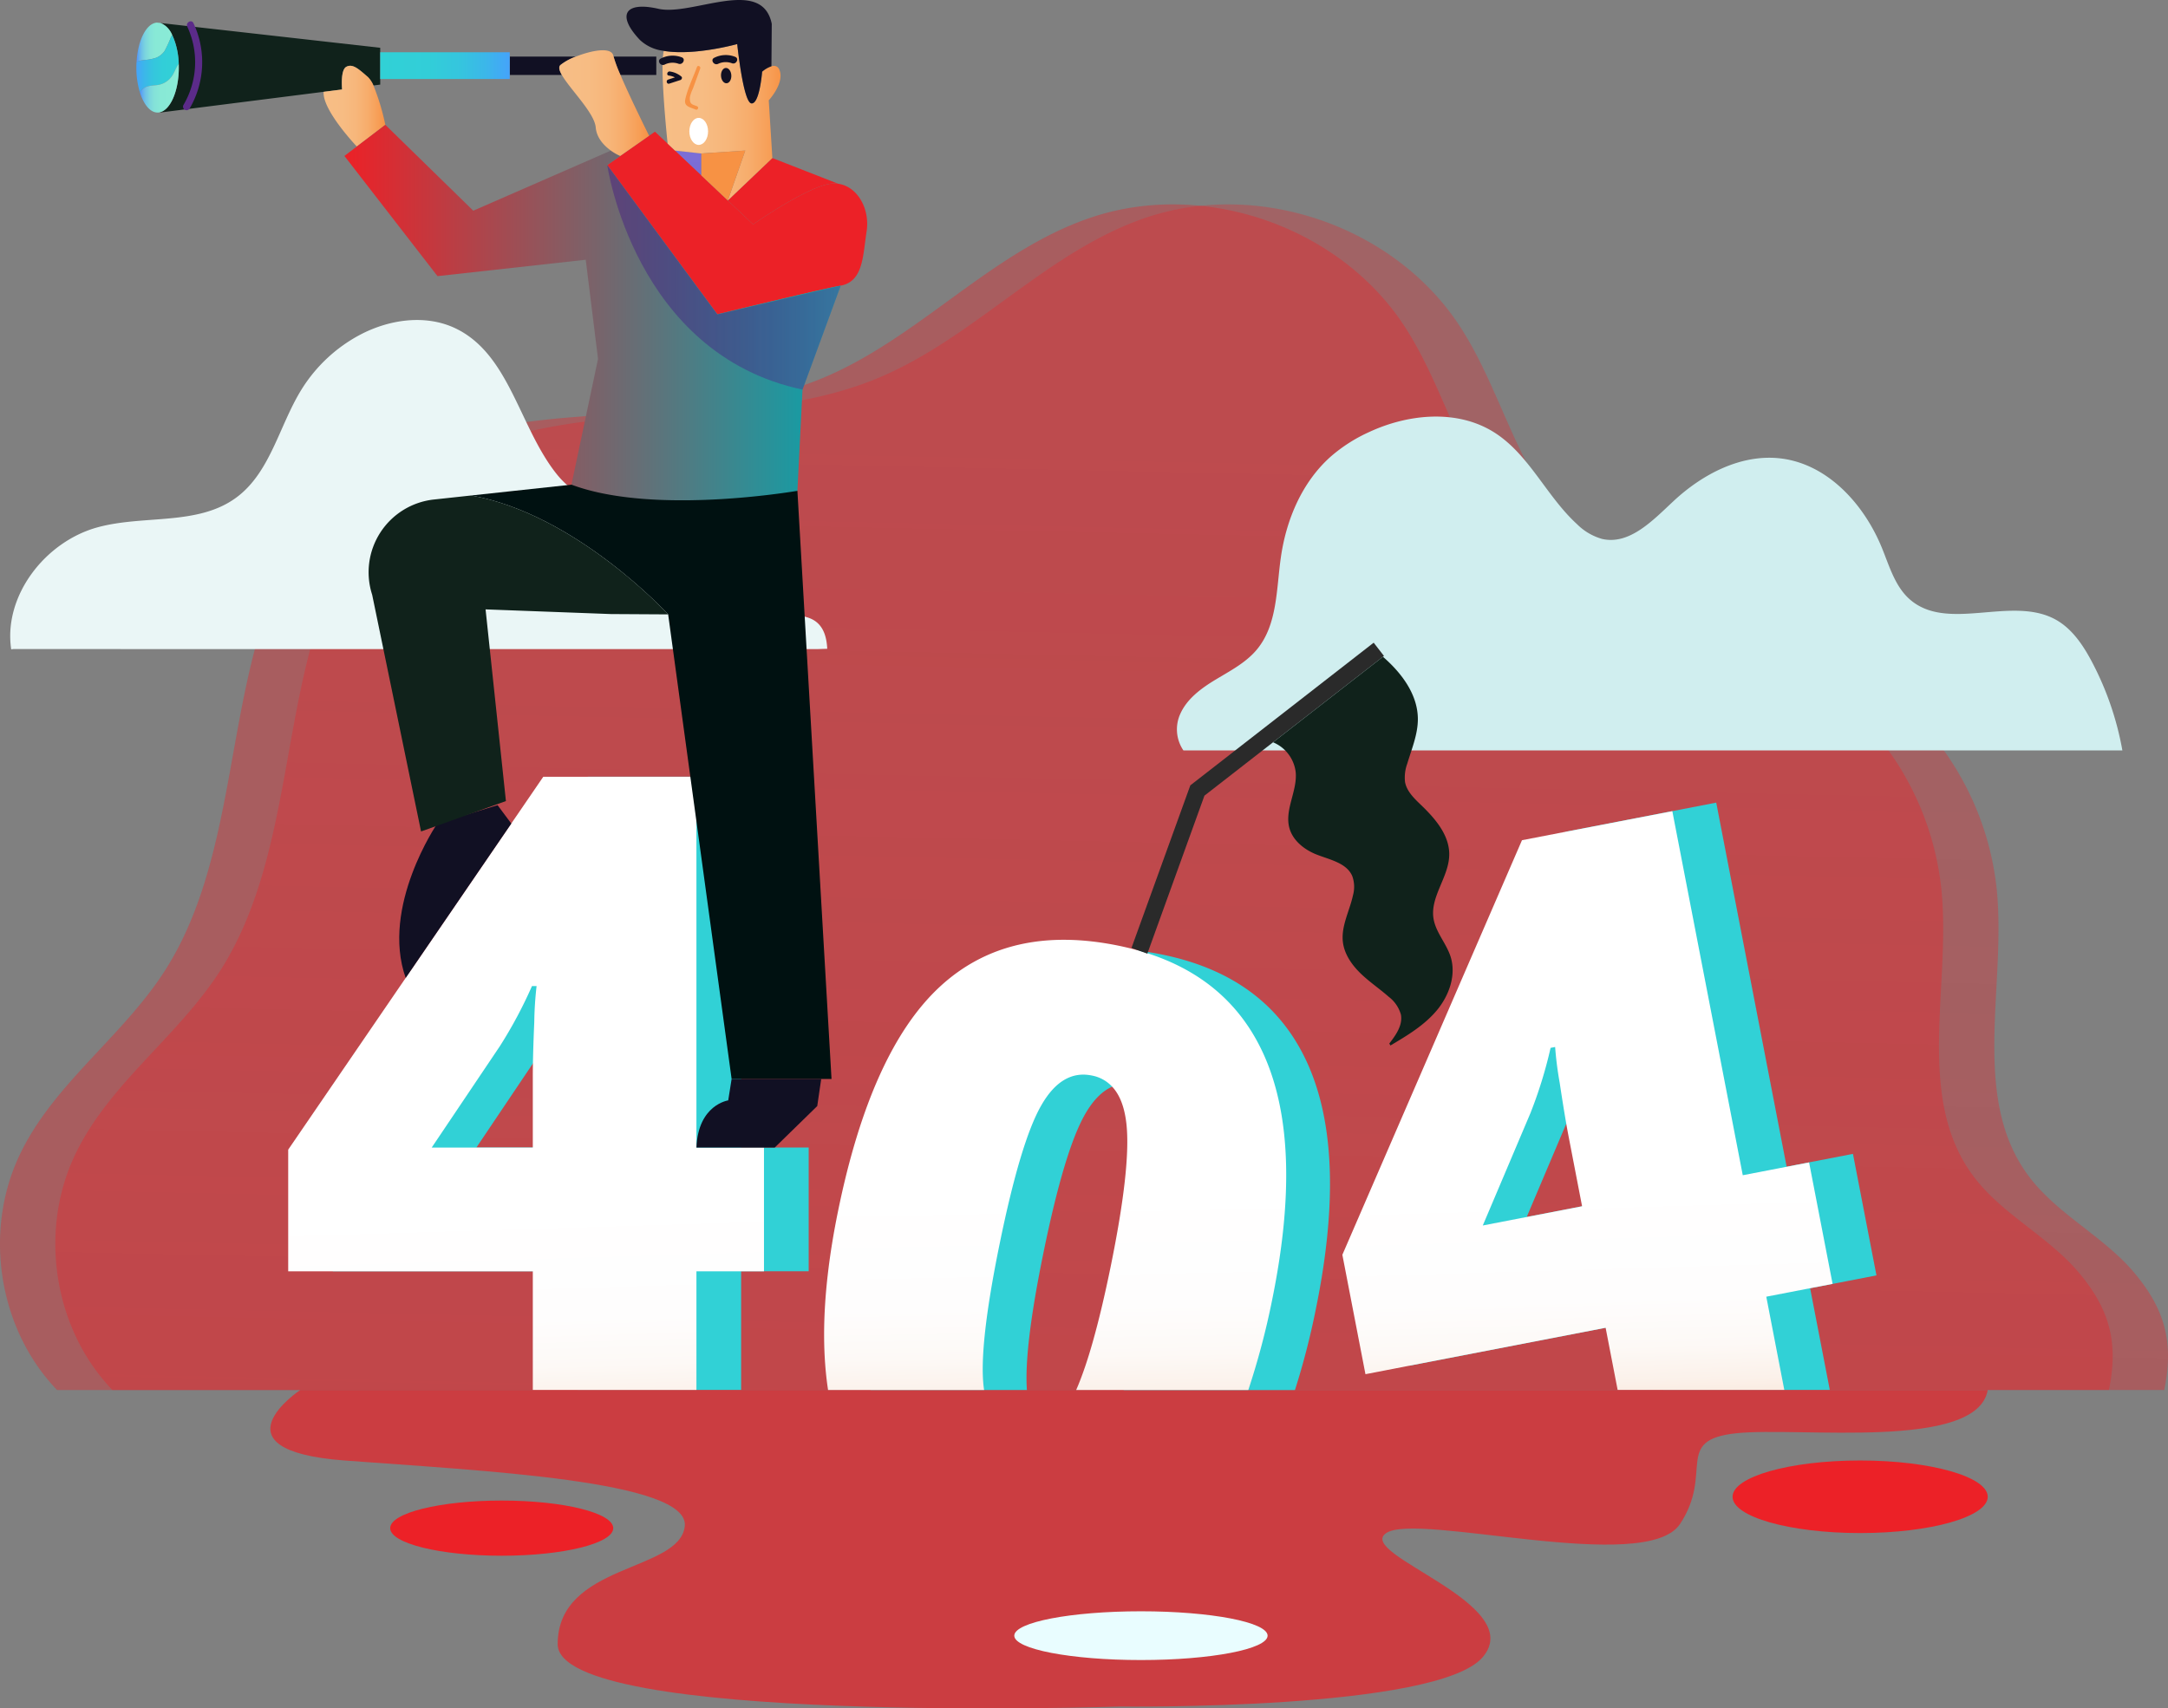 <svg xmlns="http://www.w3.org/2000/svg" xmlns:xlink="http://www.w3.org/1999/xlink" width="577.105" height="454.864" viewBox="0 0 577.105 454.864">
  <rect x="0" y="0" width="577.105" height="454.864" fill="#808080" stroke="none"/>
  <defs>
    <linearGradient id="linear-gradient" x1="0.495" y1="1.05" x2="0.527" y2="0.183" gradientUnits="objectBoundingBox">
      <stop offset="0" stop-color="#ec2127"/>
      <stop offset="1" stop-color="#ec2127" stop-opacity="0.82"/>
    </linearGradient>
    <linearGradient id="linear-gradient-2" x1="0.509" y1="1.066" x2="0.5" y2="0.689" gradientUnits="objectBoundingBox">
      <stop offset="0" stop-color="#f9e6d9"/>
      <stop offset="0.121" stop-color="#fbf1ea"/>
      <stop offset="0.27" stop-color="#fdf9f6"/>
      <stop offset="0.475" stop-color="#fefdfd"/>
      <stop offset="1" stop-color="#fff"/>
    </linearGradient>
    <linearGradient id="linear-gradient-3" x1="0.506" y1="1.034" x2="0.496" y2="0.634" xlink:href="#linear-gradient-2"/>
    <linearGradient id="linear-gradient-4" x1="1" y1="0.5" x2="0" y2="0.5" gradientUnits="objectBoundingBox">
      <stop offset="0" stop-color="#8aebd6"/>
      <stop offset="0.461" stop-color="#88e9d6"/>
      <stop offset="0.628" stop-color="#84e2d9"/>
      <stop offset="0.746" stop-color="#7cd6de"/>
      <stop offset="0.842" stop-color="#71c5e5"/>
      <stop offset="0.923" stop-color="#63afee"/>
      <stop offset="0.994" stop-color="#5295f9"/>
      <stop offset="1" stop-color="#5193fa"/>
    </linearGradient>
    <linearGradient id="linear-gradient-5" x1="1" y1="0.5" x2="0" y2="0.5" gradientUnits="objectBoundingBox">
      <stop offset="0" stop-color="#31d1d6"/>
      <stop offset="0.373" stop-color="#32ced8"/>
      <stop offset="0.617" stop-color="#35c5de"/>
      <stop offset="0.824" stop-color="#3cb6ea"/>
      <stop offset="1" stop-color="#45a3fa"/>
    </linearGradient>
    <linearGradient id="linear-gradient-6" x1="1" y1="0.5" x2="0" y2="0.5" xlink:href="#linear-gradient-4"/>
    <linearGradient id="linear-gradient-7" x1="0" y1="0.5" x2="1" y2="0.5" xlink:href="#linear-gradient-5"/>
    <linearGradient id="linear-gradient-8" y1="0.5" x2="1" y2="0.5" gradientUnits="objectBoundingBox">
      <stop offset="0" stop-color="#f7be86"/>
      <stop offset="0.329" stop-color="#f7bc83"/>
      <stop offset="0.545" stop-color="#f7b67a"/>
      <stop offset="0.728" stop-color="#f7ac6b"/>
      <stop offset="0.891" stop-color="#f79e56"/>
      <stop offset="1" stop-color="#f79244"/>
    </linearGradient>
    <linearGradient id="linear-gradient-9" x1="0.51" y1="0.112" x2="0.432" y2="3.099" gradientUnits="objectBoundingBox">
      <stop offset="0" stop-color="#7b6ed6"/>
      <stop offset="0.48" stop-color="#796cd4"/>
      <stop offset="0.653" stop-color="#7268d0"/>
      <stop offset="0.777" stop-color="#6660c8"/>
      <stop offset="0.877" stop-color="#5555be"/>
      <stop offset="0.961" stop-color="#3f46b0"/>
      <stop offset="1" stop-color="#333ea8"/>
    </linearGradient>
    <linearGradient id="linear-gradient-10" y1="0.5" x2="1" y2="0.5" gradientUnits="objectBoundingBox">
      <stop offset="0" stop-color="#ec2127"/>
      <stop offset="1" stop-color="#09a4ac"/>
    </linearGradient>
    <linearGradient id="linear-gradient-12" y1="0.5" x2="1" y2="0.5" gradientUnits="objectBoundingBox">
      <stop offset="0" stop-color="#3c0887"/>
      <stop offset="0.323" stop-color="#3e0987"/>
      <stop offset="0.534" stop-color="#470d87"/>
      <stop offset="0.713" stop-color="#561488"/>
      <stop offset="0.873" stop-color="#6b1f89"/>
      <stop offset="1" stop-color="#822a8a"/>
    </linearGradient>
    <linearGradient id="linear-gradient-14" x1="0.507" y1="1.067" x2="0.497" y2="0.553" xlink:href="#linear-gradient-2"/>
  </defs>
  <g id="Group_25135" data-name="Group 25135" transform="translate(-725 -169)">
    <path id="Path_37918" data-name="Path 37918" d="M211.934,407.143H154.3c-15.422-16.021-19.547-41.55-10.335-61.791,8.781-19.294,27.634-32.039,39.057-49.9,24.379-38.108,12.6-94.881,45.724-125.688,16.559-15.4,40.372-19.853,62.913-21.653s45.838-1.751,66.684-10.513c25.707-10.8,45.085-34.011,71.564-42.755,29.731-9.819,65.3,2.434,82.673,28.482,10.871,16.3,14.974,36.776,27.831,51.56,20.79,23.905,57.416,25.76,83.344,43.964a77.5,77.5,0,0,1,32.083,54.484c2.767,26.089-7.138,55.723,8.506,76.786,7.628,10.27,20,16.06,28.215,25.864,8.19,9.769,10.5,18.671,7.919,31.156Z" transform="translate(585.896 131.953)" fill="#ec2127" opacity="0.37" style="mix-blend-mode: darken;isolation: isolate"/>
    <path id="Path_37919" data-name="Path 37919" d="M225.091,407.143H167.457c-15.423-16.021-19.548-41.55-10.336-61.791,8.781-19.294,27.635-32.039,39.059-49.9,24.378-38.108,12.6-94.881,45.723-125.688,16.559-15.4,40.372-19.853,62.913-21.653s45.838-1.751,66.685-10.513c25.707-10.8,45.085-34.011,71.563-42.755,29.732-9.819,65.3,2.434,82.673,28.482,10.872,16.3,14.974,36.776,27.831,51.56,20.79,23.905,57.416,25.76,83.345,43.964a77.494,77.494,0,0,1,32.082,54.484c2.767,26.089-7.137,55.723,8.506,76.786,7.628,10.27,20,16.06,28.215,25.864,8.19,9.769,10.5,18.671,7.919,31.156Z" transform="translate(587.468 131.953)" opacity="0.37" fill="url(#linear-gradient)" style="mix-blend-mode: darken;isolation: isolate"/>
    <path id="Path_37920" data-name="Path 37920" d="M359.018,206.5l-2.373.078H142.31l-.515.067c-2.127-14.217,9-28.659,23.005-32.487,12.247-3.347,26.576-.369,36.831-7.859,9.191-6.706,11.475-19.244,17.486-28.9a40.928,40.928,0,0,1,15.3-14.374c7.814-4.2,17.565-5.665,25.58-1.87,14.195,6.739,16.915,25.546,26.408,38.073,2.116,2.8,4.78,5.407,8.172,6.336,3.123.862,6.437.19,9.639-.381,10.489-1.847,23.072-1.679,29.6,6.739,3.067,3.963,4.164,9.045,5.866,13.747s4.489,9.549,9.2,11.24c2.261.795,4.825.817,6.818,2.149C358.1,200.661,358.873,203.516,359.018,206.5Z" transform="translate(586.187 135.238)" fill="#eaf6f6"/>
    <path id="Path_37921" data-name="Path 37921" d="M670.631,230.826H420.686a9.975,9.975,0,0,1-.817-9.784c1.847-4.086,5.7-6.862,9.538-9.168s7.926-4.444,10.8-7.881c5.519-6.594,5.194-16.053,6.415-24.561,1.433-10.1,5.665-20.095,13.3-26.867a41.6,41.6,0,0,1,10.2-6.515c10.467-4.87,23.431-6.09,33.215.045,9.359,5.866,13.949,17.027,22.11,24.472a15.325,15.325,0,0,0,6.683,3.941c7.31,1.679,13.523-4.948,19.009-10.064,7.792-7.265,18.2-12.695,28.771-11.34,12.426,1.612,22.031,12.269,26.744,23.878,1.97,4.836,3.47,10.187,7.389,13.624,10.053,8.81,27.024-1.064,38.745,5.34,4.4,2.407,7.344,6.784,9.695,11.217A80.955,80.955,0,0,1,670.631,230.826Z" transform="translate(619.333 137.982)" fill="#d0eeef"/>
    <g id="Group_25124" data-name="Group 25124" transform="translate(801.717 375.803)">
      <path id="Path_37922" data-name="Path 37922" d="M344.91,359.264H326.928V390.87H283.371V359.264H218.258V326.876l67.905-99.289h40.765v98.73H344.91Zm-61.539-32.947V307.331q0-5.362.391-14.464a93.122,93.122,0,0,1,.615-9.549h-1.228a117.968,117.968,0,0,1-8.6,16.082l-18.093,26.917Z" transform="translate(-206.364 -227.587)" fill="#31d1d6"/>
      <path id="Path_37923" data-name="Path 37923" d="M334.284,359.272H316.3v31.607H272.745V359.272H207.633V326.883l67.9-99.287H316.3v98.73h17.981Zm-61.539-32.946V307.34q0-5.362.391-14.464a93.494,93.494,0,0,1,.615-9.549h-1.228a118.036,118.036,0,0,1-8.6,16.082L245.83,326.326Z" transform="translate(-207.633 -227.586)" fill="url(#linear-gradient-2)"/>
    </g>
    <g id="Group_25125" data-name="Group 25125" transform="translate(1082.326 382.701)">
      <path id="Path_37924" data-name="Path 37924" d="M599.221,359.623l-6.258-32.353-11.676,2.261-5.978,1.153-18.74-96.935L516.537,241.5,468.724,351.865l6.146,31.8L538.8,371.3l3.638,18.841h44.365l-5.239-27.1,5.978-1.153Zm-78.352-18.4-14.744,2.844,10.523-24.83,2.127-5.026a118.445,118.445,0,0,0,5.385-17.43l1.209-.224a94.391,94.391,0,0,0,1.209,9.493q1.343,9,2.362,14.273l3.6,18.639Z" transform="translate(-457.048 -233.749)" fill="#31d1d6"/>
      <path id="Path_37925" data-name="Path 37925" d="M588.791,361.642,582.533,329.3l-17.654,3.414-18.751-96.935-28.345,5.474-11.676,2.261-47.813,110.38,6.146,31.793,11.676-2.261,52.257-10.1,3.2,16.568H575.94l-4.8-24.841,11.676-2.261Zm-70.9-42.652c.213,1.22.425,2.328.616,3.347l3.6,18.639-26.431,5.116,12.661-29.868a117.874,117.874,0,0,0,5.385-17.419l1.209-.235a93.516,93.516,0,0,0,1.209,9.493C516.787,312.34,517.369,315.989,517.895,318.99Z" transform="translate(-458.294 -233.506)" fill="url(#linear-gradient-3)"/>
    </g>
    <g id="Group_25130" data-name="Group 25130" transform="translate(761.301 169)">
      <g id="Group_25126" data-name="Group 25126" transform="translate(61.805 129.046)">
        <path id="Path_37926" data-name="Path 37926" d="M347.061,316.356H320.468L303.574,192.664S279.164,166,251.144,161.006l26.688-2.877,60.149,1.634Z" transform="translate(-223.823 -158.129)" fill="#011"/>
        <path id="Path_37927" data-name="Path 37927" d="M244.151,239.251s-15.111,22.115-8.4,41.1l28.112-41.1-3.651-4.9Z" transform="translate(-225.867 -149.023)" fill="#111023"/>
        <path id="Path_37928" data-name="Path 37928" d="M314.068,299.468l-.906,5.71s-8.011,1.121-8.458,12.561H325.54l11.321-11.051,1.057-7.219Z" transform="translate(-217.423 -141.242)" fill="#111023"/>
        <path id="Path_37929" data-name="Path 37929" d="M291.215,192.268l-33.327-1.243,5.416,51.036-22.589,8.095L227.7,187.13a19.475,19.475,0,0,1,16.423-25.356l9.93-1.075h.011c28.021,4.993,52.43,31.658,52.43,31.658Z" transform="translate(-226.738 -157.822)" fill="#10221b"/>
      </g>
      <g id="Group_25127" data-name="Group 25127" transform="translate(0 5.673)">
        <path id="Path_37930" data-name="Path 37930" d="M235.772,63.245v1.483l-1.807.232a7.038,7.038,0,0,0-1.453-2.23c-2.412-2.08-4.088-3.714-5.815-2.716-1.3.758-1.2,4.32-1.079,6.006l-4.916.626-43.543,5.521-.02-.081c2.826-.666,5.016-5.733,5.016-11.89,0-6.077-2.13-11.083-4.9-11.87l58.512,6.6v8.318Z" transform="translate(-170.86 -47.874)" fill="#10221b"/>
        <path id="Path_37931" data-name="Path 37931" d="M181.064,51.527a6.071,6.071,0,0,0-.334.555,30.958,30.958,0,0,1-1.695,3.7,5.018,5.018,0,0,1-2.312,1.826,13.223,13.223,0,0,1-3.1.585,7.185,7.185,0,0,0-2.05.525c.334-5.813,2.625-10.335,5.441-10.487l.909.1A5.651,5.651,0,0,1,181.064,51.527Z" transform="translate(-171.525 -47.885)" fill="url(#linear-gradient-4)"/>
        <path id="Path_37932" data-name="Path 37932" d="M182.805,58.877c-.02.02-.03.04-.051.06-.716.959-1.059,2.161-1.725,3.149a5.642,5.642,0,0,1-3.382,2.322c-1.262.282-2.624.131-3.775.706a3.7,3.7,0,0,0-1.413,1.322,22.506,22.506,0,0,1-.929-6.58c0-.5.01-1,.05-1.484a7.185,7.185,0,0,1,2.05-.525,13.223,13.223,0,0,0,3.1-.585,5.018,5.018,0,0,0,2.312-1.826,30.958,30.958,0,0,0,1.695-3.7,6.071,6.071,0,0,1,.334-.555A19.385,19.385,0,0,1,182.805,58.877Z" transform="translate(-171.53 -47.534)" fill="url(#linear-gradient-5)"/>
        <path id="Path_37933" data-name="Path 37933" d="M182.726,59.035c0,6.157-2.191,11.224-5.016,11.89a2.69,2.69,0,0,1-.636.081c-1.969,0-3.7-2.14-4.714-5.39a3.7,3.7,0,0,1,1.413-1.322c1.151-.575,2.513-.424,3.775-.706a5.642,5.642,0,0,0,3.382-2.322c.666-.988,1.009-2.19,1.725-3.149.021-.02.031-.04.051-.06C182.716,58.379,182.726,58.7,182.726,59.035Z" transform="translate(-171.431 -46.712)" fill="url(#linear-gradient-6)"/>
        <path id="Path_37934" data-name="Path 37934" d="M260.313,56.315h17.6a14.877,14.877,0,0,0-4.108,2.241c-.555.514-.312,1.453.374,2.654H260.313Z" transform="translate(-160.923 -46.92)" fill="#111023"/>
        <path id="Path_37935" data-name="Path 37935" d="M296.375,59.263V61.21h-9.538a35.82,35.82,0,0,1-1.837-4.9h11.375Z" transform="translate(-157.973 -46.92)" fill="#111023"/>
        <path id="Path_37936" data-name="Path 37936" d="M263.993,61.334v1.08H229.514V55.278h34.479v6.056Z" transform="translate(-164.602 -47.044)" fill="url(#linear-gradient-7)"/>
        <path id="Path_37937" data-name="Path 37937" d="M232.486,74.222,224.9,80s-9.216-9.659-8.842-14.564l4.916-.626c-.122-1.686-.223-5.248,1.079-6.006,1.726-1,3.4.636,5.815,2.716a7.038,7.038,0,0,1,1.453,2.23A61.419,61.419,0,0,1,232.486,74.222Z" transform="translate(-166.212 -46.659)" fill="url(#linear-gradient-8)"/>
        <path id="Path_37938" data-name="Path 37938" d="M185.406,48.419c-.507-1.111-2.147-.162-1.645.938a22.418,22.418,0,0,1-1.02,20.842.947.947,0,0,0,1.64.946A24.426,24.426,0,0,0,185.406,48.419Z" transform="translate(-170.206 -47.923)" fill="#5b2b89"/>
      </g>
      <g id="Group_25128" data-name="Group 25128" transform="translate(55.384 13.382)">
        <path id="Path_37939" data-name="Path 37939" d="M306.611,79.433v5.854l-7-6.621Z" transform="translate(-211.612 -51.959)" fill="url(#linear-gradient-9)"/>
        <path id="Path_37940" data-name="Path 37940" d="M308.536,85.825l7.056,6.662,6.733,6.359s15.422-10.8,21.408-10.891a6.914,6.914,0,0,1,1.221.081c5.279.748,8.509,6.853,7.58,12.708-1,6.308-.817,13.293-6.894,14.423S312.8,122.8,312.8,122.8l-29.3-39.748,3.452-2.412,7.691-5.379,1.555-1.09,3.381,3.189,1.958,1.847Z" transform="translate(-213.537 -52.496)" fill="#ec2127"/>
        <path id="Path_37941" data-name="Path 37941" d="M324.026,80.442l17.5,6.843a6.914,6.914,0,0,0-1.221-.081C334.32,87.3,318.9,98.1,318.9,98.1l-6.733-6.359Z" transform="translate(-210.111 -51.746)" fill="#ec2127"/>
        <path id="Path_37942" data-name="Path 37942" d="M353.106,115.361l-10.164,27.677-1.362,26.949s-1.191.212-3.261.5c-9.689,1.383-38.728,4.693-56.886-2.14l7.075-33.48-3.27-26.4-39.466,4.36L221,80.83l3.3-2.513,7.59-5.773L255.3,95.406,291.93,79.4a13.609,13.609,0,0,0,2.483,1.433l-3.452,2.412,29.3,39.748S347.029,116.5,353.106,115.361Z" transform="translate(-221.003 -52.69)" fill="url(#linear-gradient-10)"/>
        <path id="Path_37943" data-name="Path 37943" d="M296,77.57l-7.691,5.379a13.61,13.61,0,0,1-2.483-1.433c-1.736-1.242-3.785-3.29-4.038-6.177-.332-3.876-6.874-10.184-9.013-13.949-.686-1.2-.929-2.14-.374-2.655a14.91,14.91,0,0,1,4.108-2.24c4.067-1.615,9.488-2.715,9.982-.2a1.961,1.961,0,0,0,.05.2,35.82,35.82,0,0,0,1.837,4.9C291.164,67.89,296,77.57,296,77.57Z" transform="translate(-214.899 -54.809)" fill="url(#linear-gradient-8)"/>
        <path id="Path_37944" data-name="Path 37944" d="M335.476,141.9c-44.833-9.51-51.982-59.795-51.982-59.795l29.3,39.777,32.843-7.659Z" transform="translate(-213.537 -51.548)" opacity="0.38" fill="url(#linear-gradient-12)" style="mix-blend-mode: overlay;isolation: isolate"/>
      </g>
      <g id="Group_25129" data-name="Group 25129" transform="translate(130.475 0)">
        <path id="Path_37945" data-name="Path 37945" d="M325.629,59.245c.948-.262,1.908-.071,2.29,1.443.889,3.463-3,7.621-3,7.621l.959,15.372-11.86,11.3,4.642-13.284-11.7.767-7-.767L298,79.846S296.64,67.1,296.64,59.619a24.2,24.2,0,0,1,.252-4.108l.06-.364c8.2,1.384,19.572-1.816,19.572-1.816s1.594,15.524,3.775,15.8,2.857-8.439,2.857-8.439A7.44,7.44,0,0,1,325.629,59.245Z" transform="translate(-287.057 -41.604)" fill="url(#linear-gradient-8)"/>
        <path id="Path_37946" data-name="Path 37946" d="M326.742,49.212,326.652,60.5a7.44,7.44,0,0,0-2.473,1.443s-.677,8.7-2.857,8.439-3.775-15.8-3.775-15.8-11.375,3.2-19.572,1.816v-.01a11.007,11.007,0,0,1-6.318-2.886c-6.268-6.6-4.087-10.346,4.9-8.308S324.158,36.424,326.742,49.212Z" transform="translate(-288.08 -42.855)" fill="#111023"/>
        <path id="Path_37947" data-name="Path 37947" d="M317.562,78.666l-4.643,13.283-7.055-6.662V79.433Z" transform="translate(-285.955 -38.577)" fill="#f79244"/>
        <path id="Path_37948" data-name="Path 37948" d="M296.27,56.865a6.837,6.837,0,0,1,5.577-.33c1.159.418.285,2.123-.86,1.709a4.7,4.7,0,0,0-3.675.225C296.224,59.016,295.169,57.417,296.27,56.865Z" transform="translate(-287.157 -41.274)" fill="#111023"/>
        <ellipse id="Ellipse_1259" data-name="Ellipse 1259" cx="1.376" cy="2.042" rx="1.376" ry="2.042" transform="translate(25.044 18.162) rotate(-2.993)" fill="#111023"/>
        <path id="Path_37949" data-name="Path 37949" d="M314.564,56.425a6.835,6.835,0,0,0-5.581.253c-1.109.536-.063,2.14,1.033,1.611a4.709,4.709,0,0,1,3.679-.16C314.835,58.559,315.716,56.859,314.564,56.425Z" transform="translate(-285.639 -41.291)" fill="#111023"/>
        <path id="Path_37950" data-name="Path 37950" d="M302.06,67.428c.611-2.893,2.107-5.837,3.117-8.618.21-.579,1.063-.142.855.43L304.121,64.5a11.945,11.945,0,0,0-.819,2.254c-.208,2.184.79,2.013,1.921,2.539.56.261.128,1.114-.43.855C303.4,69.5,301.64,69.413,302.06,67.428Z" transform="translate(-286.417 -40.982)" fill="#f79244"/>
        <path id="Path_37951" data-name="Path 37951" d="M301.525,61.2a6.042,6.042,0,0,0-3.056-1.341c-.7-.091-1,.992-.282,1.084a5.282,5.282,0,0,1,1.637.486l-1.791.582c-.684.222-.4,1.3.289,1.081l2.95-.958C301.63,62.013,301.876,61.478,301.525,61.2Z" transform="translate(-286.938 -40.825)" fill="#111023"/>
        <ellipse id="Ellipse_1260" data-name="Ellipse 1260" cx="2.491" cy="3.597" rx="2.491" ry="3.597" transform="translate(16.724 31.386)" fill="#fff"/>
      </g>
    </g>
    <path id="Path_37952" data-name="Path 37952" d="M660.542,373.453h-449.2s-24.169,16.047,11.765,18.762,91.981,5.284,90.6,17.51-33.835,9.811-33.835,31.4,149.675,16.6,149.675,16.6,84.553,1.107,96.594-13.182-34.086-27.37-25.714-33.006,69.15,11.27,78.207-2.415-1.811-22.339,14.894-24.15S657.725,389.708,660.542,373.453Z" transform="translate(593.577 165.643)" fill="#ec2127" opacity="0.7" style="mix-blend-mode: multiply;isolation: isolate"/>
    <ellipse id="Ellipse_1261" data-name="Ellipse 1261" cx="33.962" cy="9.66" rx="33.962" ry="9.66" transform="translate(1186.196 557.859)" fill="#ec2127"/>
    <ellipse id="Ellipse_1262" data-name="Ellipse 1262" cx="29.685" cy="7.346" rx="29.685" ry="7.346" transform="translate(828.87 568.526)" fill="#ec2127"/>
    <ellipse id="Ellipse_1263" data-name="Ellipse 1263" cx="33.716" cy="6.49" rx="33.716" ry="6.49" transform="translate(994.994 598.009)" fill="#e9fdff"/>
    <g id="Group_25134" data-name="Group 25134" transform="translate(944.374 340.117)">
      <g id="Group_25132" data-name="Group 25132" transform="translate(0 79.106)">
        <path id="Path_37953" data-name="Path 37953" d="M462.75,299.61q-10.378-23.727-38.924-29.554-3.107-.638-6.079-1.008-25.188-3.191-41.544,12.023-18.3,16.994-27.024,59.679-5.34,26.145-2.978,45.238h41.6q-.789-11.15,4.388-36.45,5.592-27.354,11.083-36.954,3.19-5.575,7.221-7.355a10.06,10.06,0,0,1,6.258-.6q7.993,1.646,9.2,13,1.209,11.368-4.22,37.95-4.081,19.932-8.183,30.416h45.607a200.587,200.587,0,0,0,5.575-21.628q1.6-7.808,2.508-14.979Q471.152,318.82,462.75,299.61Z" transform="translate(-333.821 -266.12)" fill="#31d1d6"/>
        <path id="Path_37954" data-name="Path 37954" d="M452.34,297.49q-9.32-21.309-33.349-28.188-2.7-.772-5.586-1.366-29.319-5.995-47.623,11.016-18.287,17.01-27.013,59.679-1.78,8.681-2.7,16.6-2.032,17.38.045,31.009H377.66c-.056-.269-.09-.537-.123-.817q-1.31-10.864,4.232-38.006,5.592-27.354,11.094-36.943,5.491-9.605,13.479-7.96a9.793,9.793,0,0,1,5.4,2.967c2.071,2.217,3.325,5.553,3.806,10.019q1.209,11.368-4.22,37.95-4.567,22.3-9.169,32.789h45.82a202.818,202.818,0,0,0,6.347-23.99Q462.7,321.212,452.34,297.49Z" transform="translate(-335.065 -266.374)" fill="url(#linear-gradient-14)"/>
      </g>
      <g id="Group_25133" data-name="Group 25133" transform="translate(81.817 0)">
        <path id="Path_37955" data-name="Path 37955" d="M475.363,199.248l-.28.213-29.252,22.77-18.259,14.206-15.2,42.07-4.22-1.522,15.661-43.29,48.809-37.984Z" transform="translate(-408.15 -195.71)" fill="#2a2a2a"/>
      </g>
      <path id="Path_37956" data-name="Path 37956" d="M485.358,293.264c-3.325,3.952-7.859,6.661-12.3,9.292l-.3-.526c1.758-2.25,3.616-4.892,3.09-7.7a9.018,9.018,0,0,0-3.224-4.724c-2.452-2.161-5.183-3.985-7.523-6.258s-4.321-5.127-4.7-8.362c-.493-4.254,1.8-8.273,2.7-12.46a8.43,8.43,0,0,0-.19-5.049c-1.5-3.56-6.034-4.377-9.628-5.81-3.213-1.3-6.235-3.705-7.131-7.053-1.3-4.859,2.161-9.829,1.69-14.833a9.867,9.867,0,0,0-6.023-7.948l29.252-22.77c4.959,4.3,9.236,10,9.292,16.5.022,4.12-1.646,8.038-2.832,11.978a10.694,10.694,0,0,0-.582,4.87c.459,2.485,2.44,4.366,4.265,6.124,3.773,3.616,7.568,8.015,7.5,13.243-.067,5.866-5.071,11.094-4.2,16.893.56,3.705,3.414,6.661,4.556,10.221C490.63,283.815,488.682,289.312,485.358,293.264Z" transform="translate(-322.312 -195.31)" fill="#10221b"/>
    </g>
  </g>
</svg>
